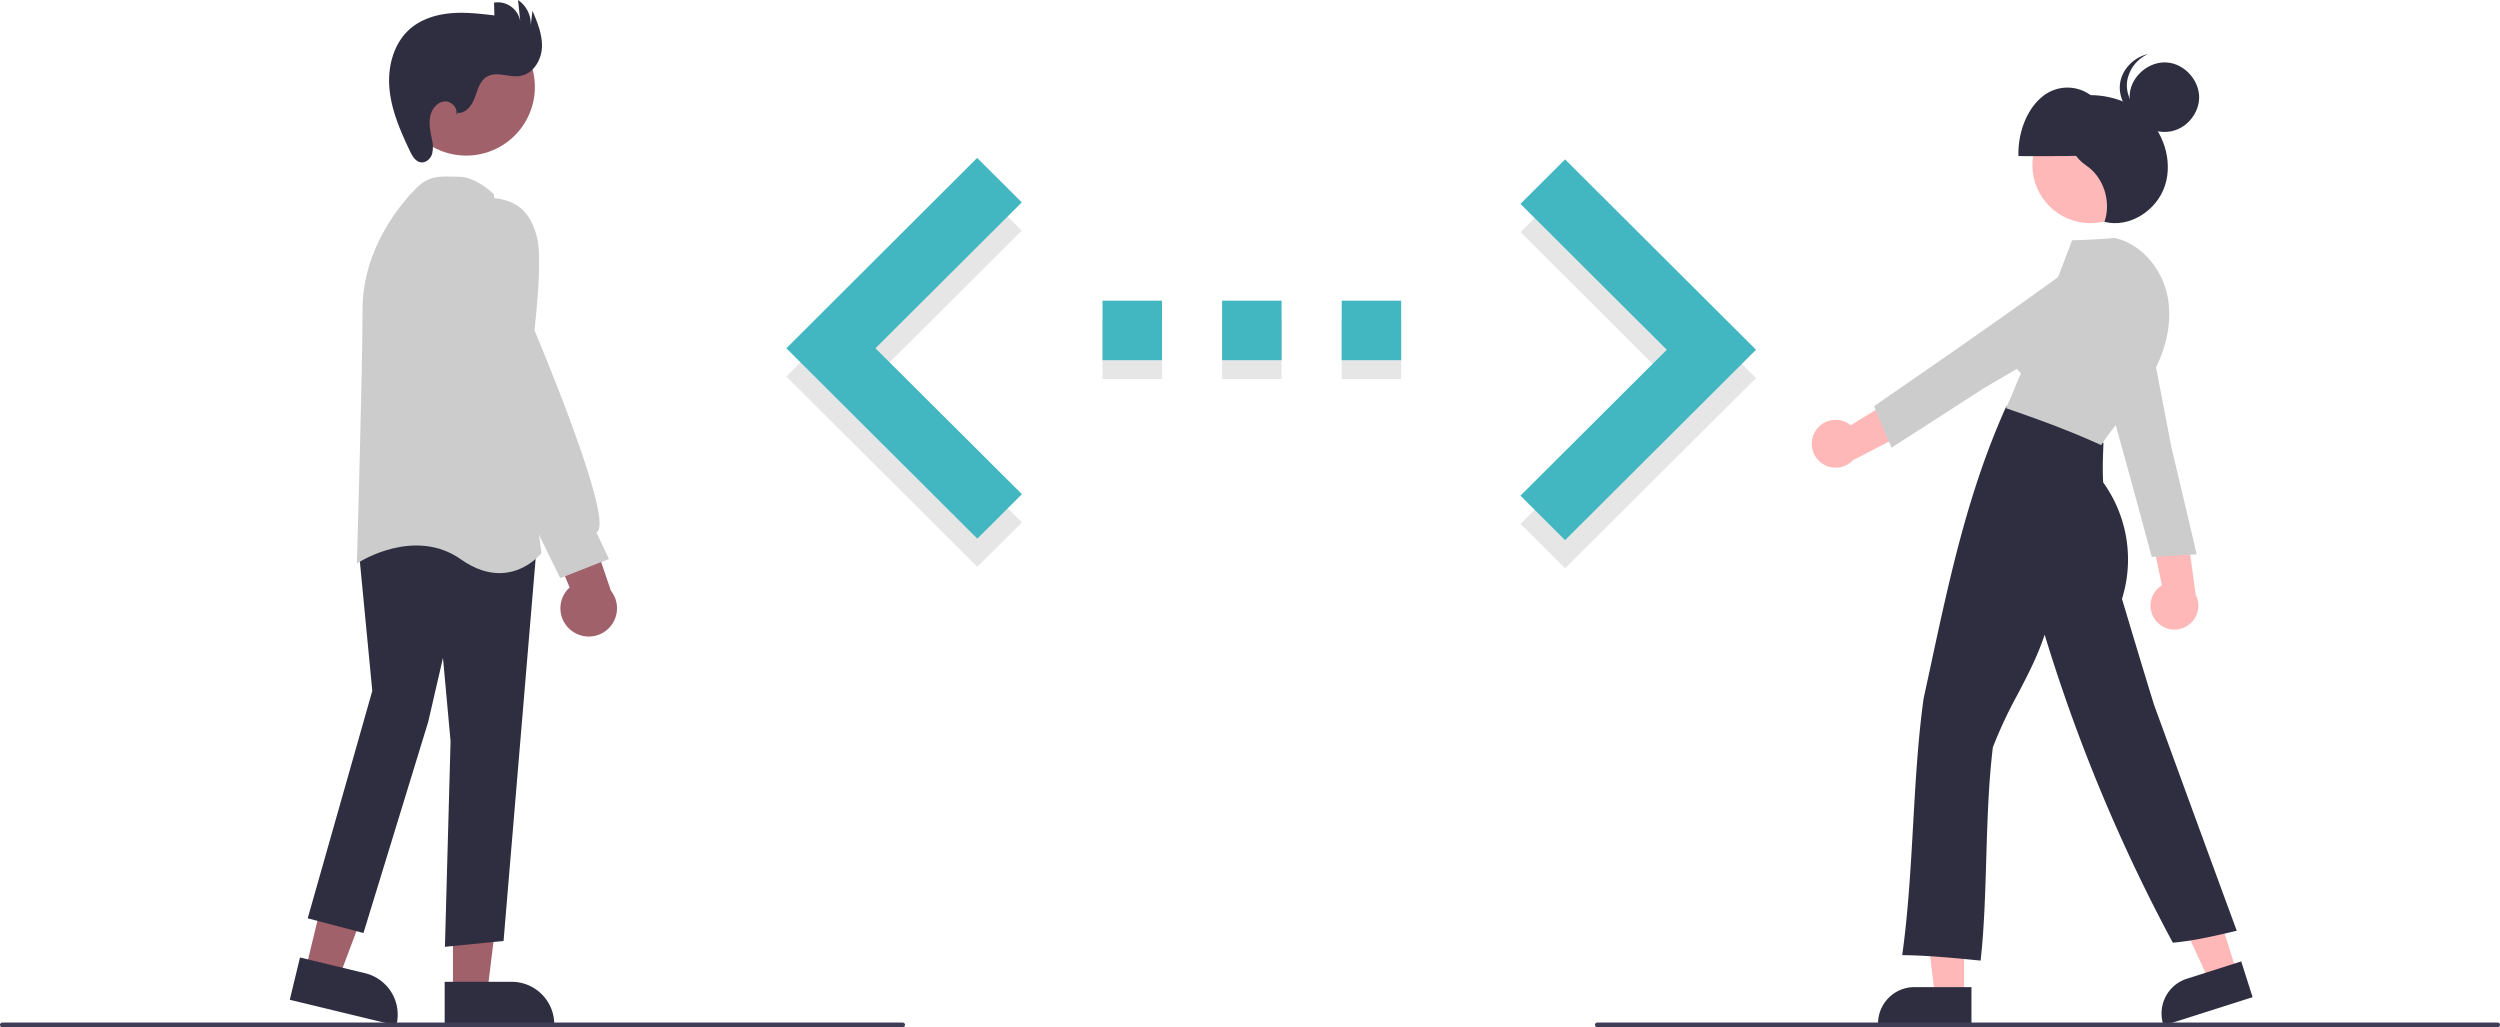 <svg data-name="Layer 1" xmlns="http://www.w3.org/2000/svg" width="1058" height="434.745"><path fill="#e6e6e6" style="isolation:isolate" d="m643.457 221.721 61.933-61.744-61.933-61.744 18.882-18.819 80.815 80.563-80.815 80.563-18.882-18.819zM466.595 135.207h25.176v25.176h-25.176zM567.803 135.207h25.176v25.176h-25.176zM517.199 135.207h25.176v25.176h-25.176zM432.482 221.092l-61.996-61.744 61.933-61.744-18.882-18.819-80.752 80.563 80.815 80.563 18.882-18.819z"/><path fill="#42b7c1" d="m643.457 209.763 61.933-61.744-61.933-61.745 18.882-18.819 80.815 80.564-80.815 80.563-18.882-18.819zM466.595 152.424h25.176v-25.176h-25.176Zm126.384-25.176h-25.176v25.176h25.176Zm-75.78 25.176h25.176v-25.176h-25.176ZM432.482 209.133l-61.996-61.744 61.933-61.744-18.882-18.819-80.752 80.563 80.815 80.563 18.882-18.819z"/><path fill="#a0616a" d="m129.305 410.449 14.094 3.407 19.849-52.739-20.801-5.029-13.142 54.361z"/><path d="m122.632 423.105 4.328-17.902 27.574 6.666a18.032 18.032 0 0 1 13.276 21.74l-.096.394Z" fill="#2f2e41"/><path fill="#a0616a" d="m191.696 420.05 14.5-.001 6.897-55.927-21.399.001.002 55.927z"/><path d="M188.183 415.501h28.37a18.012 18.012 0 0 1 18.012 18.01v.406l-46.38.002ZM188.294 400.697l2.383-87.007-3.21-35.28-6.266 27.15-27.38 89.285-23.603-6.211 27.336-96.27-5.937-61.749 17.057-10.965.23.042 58.28 10.742-14.08 167.783Z" fill="#2f2e41"/><path d="M211.359 242.547c-4.694 0-10.182-1.511-16.292-5.824-19.551-13.799-42.863 1.045-43.096 1.195l-.947.616.033-1.129c.024-.803 2.365-80.711 2.365-106.424 0-26.566 17.332-45.962 22.645-51.274 5.214-5.215 9.6-5.1 15.154-4.955.957.024 1.955.051 3.004.051 7.258 0 14.314 6.973 14.61 7.27l.142.141.027.2 20.138 151.63-.154.196c-.093.119-6.706 8.307-17.63 8.307Z" fill="#ccc"/><circle cx="268.308" cy="269.431" r="29.048" transform="rotate(-61.337 36.667 212.981)" fill="#a0616a"/><path d="M241.775 266.826a11.893 11.893 0 0 1-.69-18.223l-16.496-38.91 21.6 3.975 12.353 36.34a11.957 11.957 0 0 1-16.767 16.818Z" fill="#a0616a"/><path d="m237.103 244.677-29.808-60.807-13.07-45.765.01-39.758c.03-.157 3.103-15.622 14.49-14.553 10.327 1 15.89 6.05 18.598 16.885 2.3 9.204-.846 36.51-1.15 39.086 1.997 4.738 31.975 76.165 27.012 84.766a2.184 2.184 0 0 1-.784.813l5.312 11.215Z" fill="#ccc"/><path d="M193.593 47.747c3.483.453 6.11-3.11 7.328-6.403s2.146-7.128 5.174-8.907c4.136-2.43 9.428.493 14.158-.309 5.341-.905 8.814-6.566 9.086-11.977s-1.88-10.615-3.993-15.604l-.738 6.2A12.295 12.295 0 0 0 219.235 0l.95 9.098a9.656 9.656 0 0 0-11.108-7.99l.15 5.42c-6.17-.733-12.393-1.468-18.58-.909s-12.42 2.517-17.11 6.592c-7.014 6.096-9.576 16.133-8.716 25.387s4.68 17.947 8.661 26.344c1.002 2.113 2.387 4.497 4.71 4.767 2.087.241 3.997-1.503 4.645-3.501a12.69 12.69 0 0 0-.056-6.234c-.587-3.12-1.327-6.308-.775-9.433s2.8-6.214 5.951-6.597 6.375 3.218 4.86 6.007Z" fill="#2f2e41"/><path d="M912.591 262.953a10.056 10.056 0 0 1 2.359-15.238l-7.434-34.953 17.29 6.774 4.408 32.154a10.11 10.11 0 0 1-16.623 11.263Z" fill="#ffb8b8"/><path d="m910.628 235.68-.093-.343c-9.347-34.57-19.008-70.308-30.804-109.219l-.078-.255.26-.152c6.575-3.836 16.457-3.58 22.987.594a17.15 17.15 0 0 1 7.443 18.191l8.603 44.858c3.498 14.663 7.118 29.84 10.578 44.805l.098.425-.536.034c-6.3.4-12.807.815-18.021 1.043Z" fill="#ccc"/><path fill="#ffb8b8" d="M831.194 421.744h-12.26l-5.834-47.287h18.094v47.287z"/><path d="M834.321 433.628h-39.53v-.5a15.404 15.404 0 0 1 15.386-15.386h24.144Z" fill="#2f2e41"/><path fill="#ffb8b8" d="m946.719 411.631-11.682 3.722-19.916-43.284 17.241-5.494 14.357 45.056z"/><path d="m915.641 434.006-.151-.476a15.404 15.404 0 0 1 9.989-19.332l23.004-7.33 4.823 15.136Z" fill="#2f2e41"/><circle cx="884.667" cy="69.876" r="24.561" fill="#ffb8b8"/><path d="M895.694 65.324c.14-9.906-4.006-19.717-10.416-24.65a16.649 16.649 0 0 0-21.132.374c-6.311 5.157-10.263 15.111-9.929 25.01 14.141.04 28.282.08 41.477-.734ZM838.193 406.523l-.491-.048c-10.666-1.047-21.695-2.128-32.118-2.252l-.567-.007.077-.561c2.47-17.886 3.517-36.48 4.53-54.462.999-17.756 2.032-36.116 4.44-53.554 1.019-4.669 2.011-9.283 3-13.88 8.186-38.043 15.918-73.976 31.877-109.546l.151-.336.366.044c14.974 1.812 29.363 7.275 40.515 15.383l.216.157-.01.267c-.215 5.525-.438 11.236-.109 16.439a55.797 55.797 0 0 1 7.954 49.283c4.391 14.675 8.931 29.845 13.563 44.81 11.249 30.838 22.888 62.751 34.82 95.1l.196.531-.55.129c-8.585 2.016-17.441 4.094-26.177 4.9l-.33.03-.157-.291A712.851 712.851 0 0 1 865.3 268.602c-2.981 9.093-7.276 17.3-11.437 25.25a189.022 189.022 0 0 0-10.482 22.401c-1.842 15.121-2.33 31.504-2.802 47.347-.447 14.98-.868 29.128-2.331 42.432Z" fill="#2f2e41"/><path d="M876.282 41.129c10.646-2.294 22.422-.112 30.783 7.071s12.606 19.61 9.171 30.266-15.096 18.155-25.64 15.403c3.02-8.512-.378-18.963-7.762-23.866-8.756-5.815-11.166-19.697-6.552-28.874Z" fill="#2f2e41"/><path d="m889.207 188.372-.389-.177c-13.581-6.197-26.898-10.951-39.376-15.289l-.382-.082-.001-1.11.248.087.17-.377c.17-.377.287-.634.386-.804l-.003-.001c1.04-2.12 1.867-4.168 2.667-6.149.825-2.044 1.677-4.155 2.777-6.389a19.356 19.356 0 0 1-4.276-20.828c2.756-6.533 9.784-11.62 17.168-12.465 2.706-7.449 8.735-23.1 8.735-23.1s12.678-.348 17.777-.995l.086-.011.084.019c11.13 2.439 20.424 12.971 22.598 25.613 1.835 10.67-.952 22.875-7.847 34.366a148.04 148.04 0 0 1-11.71 16.089c-3.106 3.884-6.04 7.552-8.476 11.246Z" fill="#ccc"/><path d="M913.292 57.865ZM913.79 55.683c-7.452-1.112-13.303-8.73-12.456-16.217S909.587 25.86 917.1 26.44s13.89 7.764 13.577 15.293-7.37 15.37-16.885 13.95Z" fill="#2f2e41"/><path d="M912.627 50.828c-7.452-1.112-13.303-8.73-12.456-16.217a15.241 15.241 0 0 1 8.882-11.735c-6.01 1.316-11.183 6.553-11.882 12.735-.847 7.487 5.004 15.105 12.456 16.217a14.208 14.208 0 0 0 8.172-1.142 14.504 14.504 0 0 1-5.172.142Z" fill="#2f2e41"/><path d="M768.069 182.806a10.056 10.056 0 0 1 15.153-2.853l30.479-18.655-.627 18.559-28.847 14.87a10.11 10.11 0 0 1-16.158-11.92Z" fill="#ffb8b8"/><path d="m793.128 171.868.293-.202c29.482-20.33 59.958-41.348 92.715-65.434l.215-.158.23.195c5.808 4.92 8.86 14.323 7.099 21.87a17.15 17.15 0 0 1-14.672 13.08l-39.428 23.057c-12.66 8.184-25.764 16.653-38.721 24.902l-.368.234-.21-.494c-2.477-5.806-5.036-11.804-6.989-16.644Z" fill="#ccc"/><path d="M382 434.745H1a1 1 0 0 1 0-2h381a1 1 0 1 1 0 2ZM1057 434.745H676a1 1 0 0 1 0-2h381a1 1 0 0 1 0 2Z" fill="#3f3d56"/></svg>